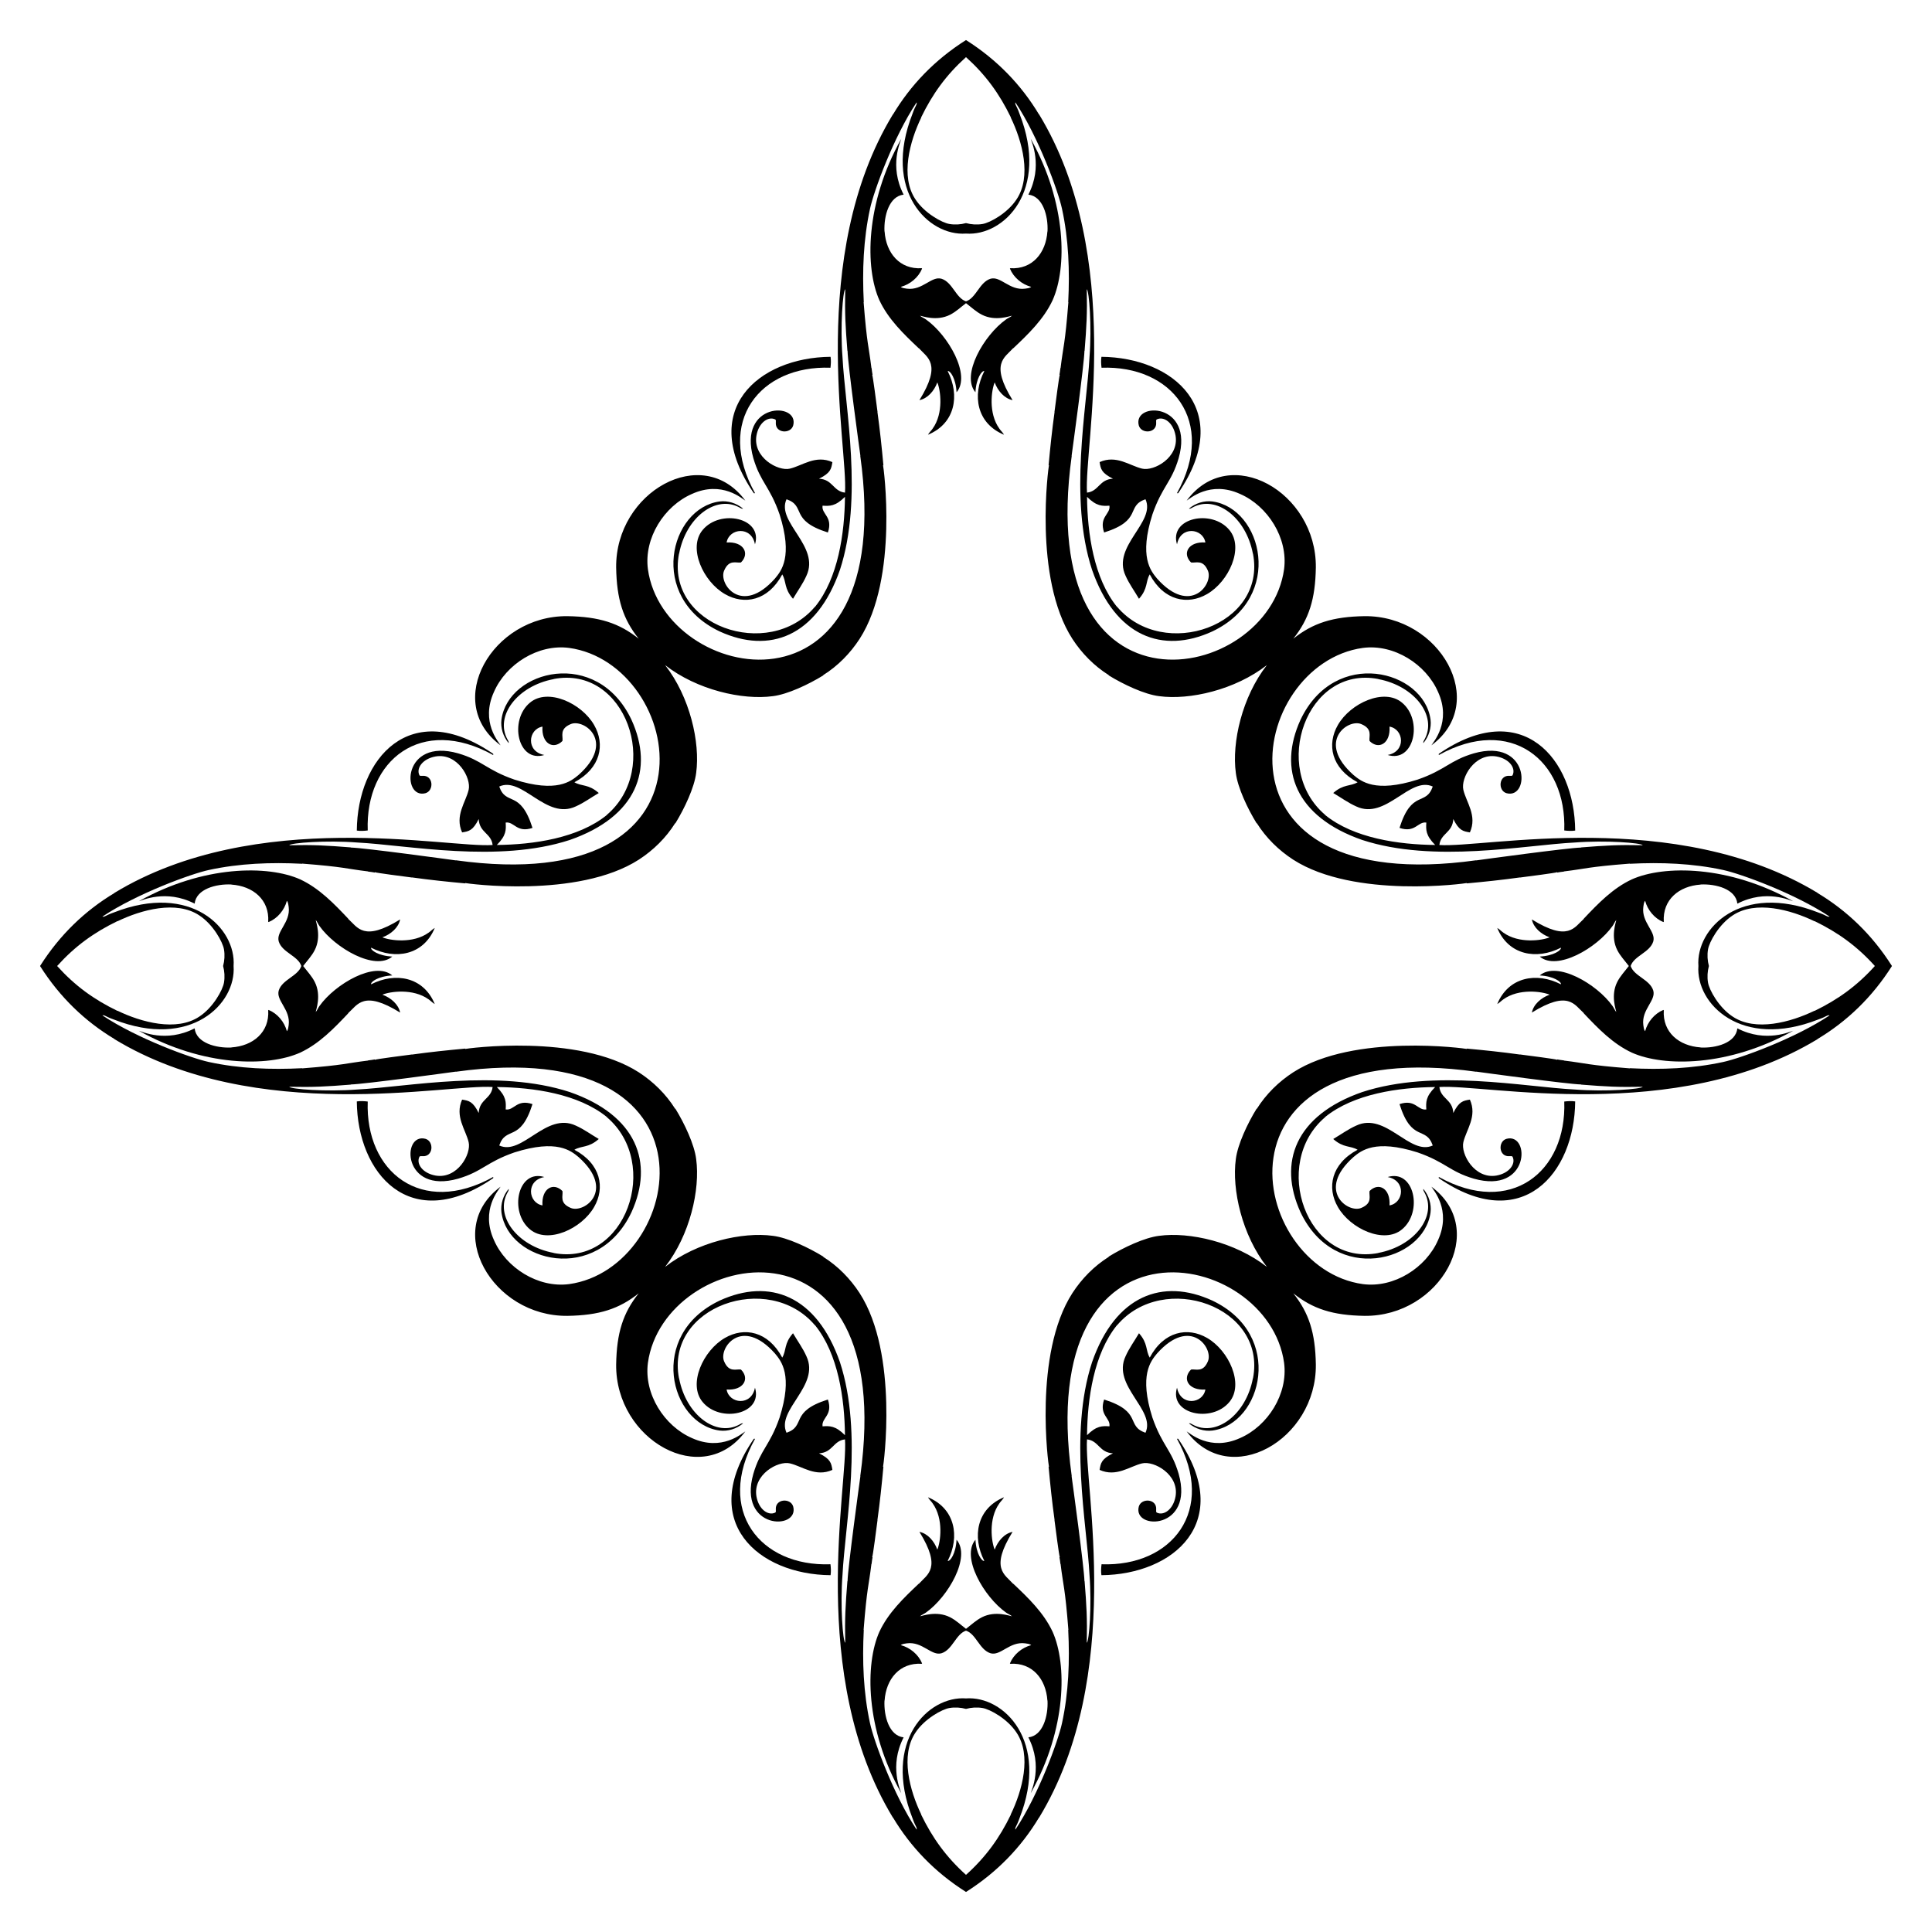 <?xml version="1.0" encoding="utf-8"?>

<!DOCTYPE svg PUBLIC "-//W3C//DTD SVG 1.1//EN" "http://www.w3.org/Graphics/SVG/1.1/DTD/svg11.dtd">
<svg version="1.1" id="Layer_1" xmlns="http://www.w3.org/2000/svg" xmlns:xlink="http://www.w3.org/1999/xlink" x="0px" y="0px"
	 viewBox="0 0 1669.315 1669.315" enable-background="new 0 0 1669.315 1669.315" xml:space="preserve">
<g>
	<g>
		<path d="M1016.92,426.141l1.029,0.03c49.412-71.947-4.1-117.375-66.281-117.876c-0.467,3.135-0.291,6.307,0.099,9.44
			C1012.485,315.519,1051.468,364.088,1016.92,426.141z"/>
		<path d="M426.141,652.395l0.03-1.029c-71.947-49.412-117.375,4.1-117.876,66.281c3.135,0.467,6.307,0.291,9.44-0.099
			C315.519,656.83,364.088,617.847,426.141,652.395z"/>
		<path d="M652.395,1243.174l-1.029-0.03c-49.412,71.947,4.1,117.375,66.281,117.875c0.467-3.135,0.291-6.307-0.099-9.44
			C656.83,1353.796,617.847,1305.227,652.395,1243.174z"/>
		<path d="M1243.174,1016.92l-0.03,1.029c71.947,49.412,117.375-4.1,117.875-66.281c-3.135-0.467-6.307-0.291-9.44,0.099
			C1353.796,1012.485,1305.227,1051.468,1243.174,1016.92z"/>
		<path d="M1243.174,652.395l-0.03-1.029c71.947-49.412,117.375,4.1,117.875,66.281c-3.135,0.467-6.307,0.291-9.44-0.099
			C1353.796,656.83,1305.227,617.847,1243.174,652.395z"/>
		<path d="M652.395,426.141l-1.029,0.03c-49.412-71.947,4.1-117.375,66.281-117.876c0.467,3.135,0.291,6.307-0.099,9.44
			C656.83,315.519,617.847,364.088,652.395,426.141z"/>
		<path d="M426.141,1016.92l0.03,1.029c-71.947,49.412-117.375-4.1-117.876-66.281c3.135-0.467,6.307-0.291,9.44,0.099
			C315.519,1012.485,364.088,1051.468,426.141,1016.92z"/>
		<path d="M1016.92,1243.174l1.029-0.03c49.412,71.947-4.1,117.375-66.281,117.875c-0.467-3.135-0.291-6.307,0.099-9.44
			C1012.485,1353.796,1051.468,1305.227,1016.92,1243.174z"/>
		<path d="M834.657,49.488c0.022-0.02,0.044-0.039,0.065-0.059c17.079,15.4,28.904,31.774,38.701,52.015l-0.077,0.157
			c9.923,20.519,18.183,50.862,5.058,70.561c-7.823,12.011-23.078,20.343-29.453,21.374c-4.755,0.8-9.706,0.474-14.295-0.767
			c-4.588,1.241-9.54,1.567-14.294,0.767c-6.374-1.031-21.63-9.363-29.453-21.374c-13.125-19.698-4.864-50.042,5.058-70.561
			l-0.077-0.157c9.797-20.241,21.621-36.615,38.701-52.015C834.614,49.449,834.636,49.468,834.657,49.488z M1619.827,834.657
			c0.02,0.022,0.039,0.044,0.059,0.065c-15.4,17.079-31.774,28.904-52.015,38.701l-0.157-0.077
			c-20.519,9.923-50.862,18.183-70.561,5.058c-12.011-7.823-20.343-23.078-21.374-29.453c-0.8-4.755-0.474-9.706,0.767-14.295
			c-1.241-4.588-1.567-9.54-0.767-14.294c1.031-6.374,9.363-21.63,21.374-29.453c19.698-13.125,50.042-4.864,70.561,5.058
			l0.157-0.077c20.241,9.797,36.615,21.621,52.015,38.701C1619.866,834.614,1619.846,834.636,1619.827,834.657z M834.657,1619.827
			c-0.022,0.02-0.043,0.039-0.065,0.059c-17.079-15.4-28.904-31.774-38.701-52.015l0.077-0.157
			c-9.923-20.519-18.183-50.862-5.058-70.561c7.823-12.011,23.078-20.343,29.453-21.374c4.755-0.8,9.706-0.474,14.294,0.767
			c4.588-1.241,9.54-1.567,14.295-0.767c6.374,1.031,21.63,9.363,29.453,21.374c13.125,19.698,4.864,50.042-5.058,70.561
			l0.077,0.157c-9.797,20.241-21.621,36.615-38.701,52.015C834.701,1619.866,834.679,1619.846,834.657,1619.827z M49.488,834.657
			c-0.02-0.022-0.039-0.043-0.059-0.065c15.4-17.079,31.774-28.904,52.015-38.701l0.157,0.077
			c20.519-9.923,50.862-18.183,70.561-5.058c12.011,7.823,20.343,23.078,21.374,29.453c0.8,4.755,0.474,9.706-0.767,14.294
			c1.241,4.588,1.567,9.54,0.767,14.295c-1.031,6.374-9.363,21.63-21.374,29.453c-19.698,13.125-50.042,4.864-70.561-5.058
			l-0.157,0.077c-20.241-9.797-36.615-21.621-52.015-38.701C49.449,834.701,49.468,834.679,49.488,834.657z M834.657,201.818
			c32.734,2.383,72.35-37.065,46.247-103.465c-2.488-7.249-4.145-7.994-3.563-9.88c20.033,30.066,37.031,76.939,40.244,91.864
			c5.77,26.463,6.767,53.768,5.39,80.753l0.147-0.041c-2.897,36.97-4.443,37.814-6.731,56.838l0.322-0.398l-0.483,0.604
			c-0.212,1.939-0.487,3.884-0.844,5.811l0.34-0.112c-0.672,1.415-3.6,24.317-4.619,32.157l0.079,0.054
			c-2.144,15.303-3.751,30.689-5.165,46.08l0.341-0.268c-0.322,0.594-13.825,97.335,20.206,150.184
			c8.114,12.503,18.822,23.415,31.465,31.339l-0.074,0.212c12.837,7.905,30.893,16.391,43.527,17.956
			c26.373,3.587,65.688-5.385,93.166-26.844c-21.46,27.477-30.431,66.793-26.844,93.165c1.565,12.634,10.052,30.69,17.956,43.527
			l0.212-0.074c7.924,12.643,18.835,23.352,31.339,31.465c52.849,34.03,149.59,20.527,150.184,20.206l-0.268,0.341
			c15.39-1.414,30.776-3.021,46.08-5.165l0.054,0.079c7.84-1.019,30.742-3.947,32.157-4.619l-0.112,0.34
			c1.927-0.357,3.873-0.632,5.811-0.844l0.604-0.483l-0.398,0.322c19.024-2.288,19.869-3.834,56.838-6.731l-0.041,0.147
			c26.985-1.377,54.29-0.38,80.754,5.39c14.925,3.214,61.798,20.211,91.864,40.244c-1.887,0.582-2.632-1.075-9.88-3.563
			c-66.4-26.103-105.848,13.513-103.465,46.247c-2.383,32.734,37.065,72.35,103.465,46.247c7.249-2.488,7.994-4.145,9.88-3.563
			c-30.066,20.033-76.939,37.031-91.864,40.244c-26.463,5.77-53.768,6.767-80.754,5.39l0.041,0.147
			c-36.97-2.897-37.814-4.443-56.838-6.731l0.398,0.322l-0.604-0.483c-1.938-0.212-3.884-0.487-5.811-0.844l0.112,0.34
			c-1.415-0.672-24.317-3.6-32.157-4.619l-0.054,0.079c-15.303-2.144-30.689-3.751-46.08-5.165l0.268,0.341
			c-0.594-0.322-97.335-13.825-150.184,20.206c-12.503,8.114-23.415,18.822-31.339,31.465l-0.212-0.074
			c-7.905,12.837-16.391,30.893-17.956,43.527c-3.587,26.373,5.385,65.688,26.844,93.166c-27.477-21.46-66.793-30.431-93.166-26.844
			c-12.634,1.565-30.69,10.052-43.527,17.956l0.074,0.212c-12.643,7.924-23.352,18.835-31.465,31.339
			c-34.03,52.849-20.527,149.59-20.206,150.184l-0.341-0.268c1.414,15.39,3.02,30.776,5.165,46.08l-0.079,0.054
			c1.019,7.84,3.947,30.742,4.619,32.157l-0.34-0.112c0.357,1.927,0.632,3.873,0.844,5.811l0.483,0.604l-0.322-0.398
			c2.288,19.024,3.834,19.869,6.731,56.838l-0.147-0.041c1.377,26.985,0.38,54.29-5.39,80.754
			c-3.214,14.925-20.211,61.798-40.244,91.864c-0.582-1.887,1.075-2.632,3.563-9.88c26.103-66.4-13.513-105.848-46.247-103.465
			c-32.734-2.383-72.35,37.065-46.247,103.465c2.488,7.249,4.145,7.994,3.563,9.88c-20.033-30.066-37.031-76.939-40.244-91.864
			c-5.77-26.463-6.767-53.768-5.39-80.754l-0.147,0.041c2.897-36.97,4.443-37.814,6.731-56.838l-0.322,0.398l0.483-0.604
			c0.212-1.938,0.487-3.884,0.844-5.811l-0.34,0.112c0.672-1.415,3.6-24.317,4.619-32.157l-0.079-0.054
			c2.144-15.303,3.751-30.689,5.165-46.08l-0.341,0.268c0.322-0.594,13.825-97.335-20.206-150.184
			c-8.114-12.503-18.822-23.415-31.465-31.339l0.074-0.212c-12.837-7.905-30.893-16.391-43.527-17.956
			c-26.373-3.587-65.688,5.385-93.165,26.844c21.459-27.477,30.431-66.793,26.844-93.166c-1.565-12.634-10.051-30.69-17.956-43.527
			l-0.212,0.074c-7.924-12.643-18.835-23.352-31.339-31.465c-52.849-34.03-149.59-20.527-150.184-20.206l0.268-0.341
			c-15.39,1.414-30.776,3.02-46.08,5.165l-0.054-0.079c-7.84,1.019-30.742,3.947-32.157,4.619l0.112-0.34
			c-1.928,0.357-3.873,0.632-5.811,0.844l-0.604,0.483l0.398-0.322c-19.024,2.288-19.869,3.834-56.838,6.731l0.041-0.147
			c-26.985,1.377-54.29,0.38-80.753-5.39c-14.925-3.214-61.798-20.211-91.864-40.244c1.887-0.582,2.632,1.075,9.88,3.563
			c66.4,26.103,105.848-13.513,103.465-46.247c2.383-32.734-37.065-72.35-103.465-46.247c-7.249,2.488-7.994,4.145-9.88,3.563
			c30.066-20.033,76.939-37.031,91.864-40.244c26.463-5.77,53.768-6.767,80.753-5.39l-0.041-0.147
			c36.97,2.897,37.814,4.443,56.838,6.731l-0.398-0.322l0.604,0.483c1.939,0.212,3.884,0.487,5.811,0.844l-0.112-0.34
			c1.415,0.672,24.317,3.6,32.157,4.619l0.054-0.079c15.303,2.144,30.689,3.751,46.08,5.165l-0.268-0.341
			c0.594,0.322,97.335,13.825,150.184-20.206c12.503-8.114,23.415-18.822,31.339-31.465l0.212,0.074
			c7.905-12.837,16.391-30.893,17.956-43.527c3.587-26.373-5.385-65.688-26.844-93.165c27.477,21.459,66.793,30.431,93.165,26.844
			c12.634-1.565,30.69-10.051,43.527-17.956l-0.074-0.212c12.643-7.924,23.352-18.835,31.465-31.339
			c34.03-52.849,20.527-149.59,20.206-150.184l0.341,0.268c-1.414-15.39-3.021-30.776-5.165-46.08l0.079-0.054
			c-1.019-7.84-3.947-30.742-4.619-32.157l0.34,0.112c-0.357-1.928-0.632-3.873-0.844-5.811l-0.483-0.604l0.322,0.398
			c-2.288-19.024-3.834-19.869-6.731-56.838l0.147,0.041c-1.377-26.985-0.38-54.29,5.39-80.753
			c3.214-14.925,20.211-61.798,40.244-91.864c0.582,1.887-1.075,2.632-3.563,9.88C762.308,164.752,801.924,204.201,834.657,201.818z
			 M1117.468,551.847c13.462-16.878,19.038-34.049,19.464-61.539c0.693-65.101-74.49-108.043-111.609-57.768
			c2.536-1.353,20.043-17.637,46.206-5.72c23.821,10.391,41.504,37.974,37.975,64.92c-13.651,99.247-216.518,139.43-183.497-97.827
			l-0.089-0.156c0.572-4.095,10.86-79.097,11.088-90.625l0.129-0.049c1.698-21.356,2.311-31.77,1.877-53.175
			c2.034,1.216,4.442,32.089,2.347,58.769c-2.218,43.579-18.038,121.659,2.187,183.597c20.139,57.909,60.958,72.98,103.878,53.343
			c62.852-29.796,42.969-106.462,0.19-112.328c-7.275-0.922-14.713,1.515-20.321,6.168c1.159,0.379,2.116-0.52,3.107-0.966
			c20.211-11.134,46.247,8.461,52.144,39.918l0.091,0.014c11.943,62.017-77.213,93.192-117.378,45.916l-0.13,0.004
			c-20.061-24.727-25.591-63.608-25.89-95.056c8.362,8.32,13.168,7.976,19.358,7.641c1.092,7.481-9.22,9.405-4.608,23.168
			c33.579-10.614,18.473-22.748,35.743-28.726c9.161,19.834-29.249,40.483-17.201,66.089c3.115,7.049,7.728,13.276,11.597,19.905
			c7.901-8.88,5.583-14.826,9.291-21.044c12.178,22.824,32.784,26.702,49.509,17.007c18.842-10.804,32.142-39.95,19.354-55.306
			c-15.103-18.468-52.35-10.659-45.291,12.323c3.009-16.176,22.354-14.043,24.509-1.62c-14.571-0.99-20.336,9.341-12.404,17.262
			c3.984,0.72,10.356-3.008,14.588,7.155c4.907,11.404-15.101,39.125-43.953,6.746c-5.548-6.702-15.626-18.687-4.021-55.361
			c8.411-24.298,16.591-27.73,22.703-48.676c13.664-48.246-39.675-48.938-34.483-28.377c2.061,7.79,15.888,7.081,15.044-2.592
			c0.074-0.857-0.369-2.163,0.701-2.555c5.856-2.745,14.046,2.678,16.064,14.131c3.111,18.786-18.629,30.92-28.913,28.47
			c-10.788-2.539-22.221-12.134-36.724-5.643c0.936,5.841,1.524,9.369,11.551,14.334c-11.924,0.612-12.16,10.847-22.438,12.033
			c-2.817-38.67,33.05-204.124-41.372-326.764l-0.12,0.001c-15.188-25.292-35.884-47.057-62.989-64.231
			c-0.025,0.016-0.05,0.032-0.075,0.047c-0.025-0.016-0.05-0.032-0.075-0.047c-27.106,17.174-47.802,38.939-62.989,64.231
			l-0.12-0.001C697.05,221.526,732.917,386.98,730.1,425.65c-10.279-1.186-10.514-11.421-22.438-12.033
			c10.026-4.965,10.614-8.493,11.551-14.334c-14.503-6.491-25.936,3.104-36.724,5.643c-10.284,2.45-32.024-9.684-28.913-28.47
			c2.018-11.453,10.209-16.876,16.064-14.131c1.07,0.393,0.627,1.698,0.701,2.555c-0.844,9.673,12.983,10.382,15.044,2.592
			c5.192-20.561-48.147-19.869-34.483,28.377c6.113,20.945,14.293,24.378,22.703,48.676c11.605,36.674,1.527,48.659-4.021,55.361
			c-28.852,32.379-48.86,4.658-43.953-6.746c4.232-10.163,10.603-6.435,14.588-7.155c7.932-7.921,2.167-18.252-12.404-17.262
			c2.155-12.423,21.5-14.556,24.509,1.62c7.059-22.982-30.187-30.792-45.291-12.323c-12.789,15.357,0.511,44.503,19.354,55.306
			c16.725,9.695,37.331,5.817,49.509-17.007c3.708,6.218,1.389,12.163,9.291,21.044c3.869-6.629,8.482-12.856,11.597-19.905
			c12.049-25.606-26.362-46.255-17.201-66.089c17.27,5.979,2.163,18.112,35.743,28.726c4.612-13.763-5.701-15.688-4.608-23.168
			c6.19,0.336,10.996,0.68,19.358-7.641c-0.3,31.449-5.829,70.329-25.89,95.056l-0.13-0.004
			c-40.165,47.276-129.321,16.102-117.378-45.916l0.091-0.014c5.897-31.456,31.933-51.052,52.144-39.918
			c0.992,0.446,1.949,1.345,3.107,0.966c-5.609-4.653-13.047-7.09-20.321-6.168c-42.779,5.866-62.661,82.532,0.19,112.328
			c42.92,19.637,83.739,4.566,103.878-53.343c20.225-61.939,4.405-140.019,2.187-183.597c-2.094-26.68,0.314-57.554,2.347-58.769
			c-0.434,21.405,0.179,31.819,1.877,53.175l0.129,0.049c0.228,11.528,10.517,86.53,11.088,90.625l-0.089,0.156
			c33.021,237.257-169.846,197.074-183.497,97.827c-3.529-26.947,14.154-54.529,37.975-64.92
			c26.163-11.918,43.671,4.366,46.206,5.72c-37.119-50.275-112.302-7.333-111.609,57.768c0.427,27.49,6.002,44.661,19.464,61.539
			c-16.878-13.462-34.049-19.038-61.539-19.464c-65.101-0.693-108.043,74.49-57.768,111.609c-1.353-2.535-17.637-20.043-5.72-46.206
			c10.391-23.821,37.974-41.504,64.92-37.975c99.247,13.651,139.43,216.518-97.827,183.497l-0.156,0.089
			c-4.095-0.572-79.097-10.86-90.625-11.088l-0.049-0.129c-21.356-1.698-31.77-2.311-53.175-1.877
			c1.216-2.034,32.089-4.442,58.769-2.347c43.579,2.218,121.659,18.038,183.597-2.187c57.909-20.139,72.98-60.958,53.343-103.878
			c-29.796-62.852-106.462-42.969-112.328-0.19c-0.922,7.275,1.515,14.713,6.168,20.321c0.379-1.159-0.52-2.116-0.966-3.107
			c-11.134-20.211,8.461-46.247,39.918-52.144l0.014-0.091c62.017-11.944,93.192,77.213,45.916,117.378l0.004,0.13
			c-24.727,20.062-63.608,25.591-95.056,25.89c8.32-8.362,7.976-13.168,7.641-19.358c7.481-1.092,9.405,9.22,23.168,4.608
			c-10.614-33.579-22.748-18.473-28.726-35.743c19.834-9.161,40.483,29.249,66.089,17.201c7.049-3.115,13.276-7.728,19.905-11.597
			c-8.88-7.901-14.826-5.583-21.044-9.291c22.824-12.178,26.702-32.784,17.007-49.509c-10.804-18.842-39.95-32.142-55.306-19.354
			c-18.468,15.103-10.659,52.35,12.323,45.291c-16.176-3.009-14.043-22.354-1.62-24.509c-0.99,14.571,9.341,20.336,17.262,12.404
			c0.72-3.984-3.008-10.356,7.155-14.588c11.404-4.907,39.125,15.101,6.746,43.953c-6.702,5.548-18.687,15.626-55.361,4.021
			c-24.298-8.411-27.73-16.591-48.676-22.703c-48.246-13.664-48.938,39.675-28.377,34.483c7.79-2.061,7.081-15.888-2.592-15.044
			c-0.857-0.074-2.163,0.369-2.555-0.701c-2.745-5.856,2.678-14.046,14.131-16.064c18.786-3.111,30.92,18.629,28.47,28.913
			c-2.539,10.788-12.134,22.221-5.643,36.724c5.841-0.936,9.369-1.524,14.334-11.551c0.612,11.924,10.847,12.159,12.033,22.438
			c-38.67,2.817-204.124-33.05-326.764,41.372l0.001,0.12c-25.292,15.188-47.057,35.884-64.231,62.989
			c0.016,0.025,0.032,0.05,0.047,0.075c-0.016,0.025-0.032,0.05-0.047,0.075c17.174,27.106,38.939,47.802,64.231,62.989l-0.001,0.12
			c122.639,74.422,288.093,38.555,326.764,41.372c-1.186,10.279-11.421,10.514-12.033,22.438
			c-4.965-10.026-8.493-10.614-14.334-11.551c-6.491,14.503,3.104,25.936,5.643,36.724c2.45,10.284-9.684,32.024-28.47,28.913
			c-11.453-2.018-16.876-10.209-14.131-16.064c0.393-1.07,1.698-0.627,2.555-0.701c9.673,0.844,10.382-12.983,2.592-15.044
			c-20.561-5.192-19.869,48.147,28.377,34.483c20.945-6.113,24.378-14.293,48.676-22.703c36.674-11.605,48.659-1.527,55.361,4.021
			c32.379,28.852,4.658,48.86-6.746,43.953c-10.163-4.232-6.435-10.604-7.155-14.588c-7.921-7.932-18.252-2.167-17.262,12.404
			c-12.423-2.155-14.556-21.5,1.62-24.509c-22.982-7.059-30.792,30.187-12.323,45.291c15.357,12.789,44.503-0.511,55.306-19.354
			c9.695-16.725,5.817-37.331-17.007-49.509c6.218-3.708,12.163-1.389,21.044-9.291c-6.629-3.869-12.856-8.482-19.905-11.597
			c-25.606-12.049-46.255,26.362-66.089,17.201c5.979-17.27,18.112-2.163,28.726-35.743c-13.763-4.612-15.688,5.701-23.168,4.608
			c0.336-6.19,0.68-10.996-7.641-19.358c31.449,0.3,70.329,5.829,95.056,25.89l-0.004,0.13
			c47.276,40.165,16.102,129.321-45.916,117.378l-0.014-0.091c-31.456-5.897-51.052-31.933-39.918-52.144
			c0.446-0.991,1.345-1.949,0.966-3.107c-4.653,5.609-7.09,13.047-6.168,20.321c5.866,42.779,82.532,62.661,112.328-0.19
			c19.637-42.92,4.566-83.739-53.343-103.878c-61.939-20.225-140.019-4.405-183.597-2.187c-26.68,2.094-57.554-0.314-58.769-2.347
			c21.405,0.434,31.819-0.179,53.175-1.877l0.049-0.129c11.528-0.228,86.53-10.517,90.625-11.088l0.156,0.089
			c237.257-33.021,197.074,169.846,97.827,183.497c-26.947,3.529-54.529-14.154-64.92-37.975
			c-11.918-26.163,4.366-43.671,5.72-46.206c-50.275,37.119-7.333,112.302,57.768,111.609c27.49-0.427,44.661-6.002,61.539-19.464
			c-13.462,16.878-19.038,34.049-19.464,61.539c-0.693,65.101,74.49,108.043,111.609,57.768c-2.535,1.353-20.043,17.637-46.206,5.72
			c-23.821-10.391-41.504-37.974-37.975-64.92c13.651-99.247,216.518-139.43,183.497,97.827l0.089,0.156
			c-0.572,4.095-10.86,79.097-11.088,90.625l-0.129,0.049c-1.698,21.356-2.311,31.77-1.877,53.175
			c-2.034-1.216-4.442-32.089-2.347-58.77c2.218-43.578,18.038-121.658-2.187-183.597c-20.139-57.909-60.958-72.98-103.878-53.343
			c-62.852,29.796-42.969,106.462-0.19,112.328c7.275,0.922,14.713-1.515,20.321-6.168c-1.159-0.379-2.116,0.52-3.107,0.966
			c-20.211,11.134-46.247-8.461-52.144-39.918l-0.091-0.014c-11.944-62.017,77.213-93.192,117.378-45.916l0.13-0.004
			c20.062,24.727,25.591,63.608,25.89,95.056c-8.362-8.32-13.168-7.976-19.358-7.641c-1.092-7.48,9.22-9.405,4.608-23.168
			c-33.579,10.614-18.473,22.748-35.743,28.726c-9.161-19.834,29.249-40.483,17.201-66.089c-3.115-7.049-7.728-13.276-11.597-19.905
			c-7.901,8.88-5.583,14.826-9.291,21.044c-12.178-22.824-32.784-26.702-49.509-17.007c-18.842,10.804-32.142,39.95-19.354,55.306
			c15.103,18.468,52.35,10.659,45.291-12.323c-3.009,16.176-22.354,14.043-24.509,1.62c14.571,0.99,20.336-9.341,12.404-17.262
			c-3.984-0.72-10.356,3.008-14.588-7.155c-4.907-11.404,15.101-39.125,43.953-6.746c5.548,6.703,15.626,18.687,4.021,55.361
			c-8.411,24.298-16.591,27.73-22.703,48.676c-13.664,48.246,39.675,48.938,34.483,28.377c-2.061-7.79-15.888-7.081-15.044,2.592
			c-0.074,0.857,0.369,2.162-0.701,2.555c-5.856,2.745-14.046-2.678-16.064-14.131c-3.111-18.786,18.629-30.92,28.913-28.47
			c10.788,2.539,22.221,12.134,36.724,5.643c-0.936-5.841-1.524-9.37-11.551-14.334c11.924-0.612,12.159-10.847,22.438-12.033
			c2.817,38.67-33.05,204.124,41.372,326.764l0.12-0.001c15.188,25.292,35.884,47.057,62.989,64.231
			c0.025-0.016,0.05-0.032,0.075-0.047c0.025,0.016,0.05,0.032,0.075,0.047c27.106-17.174,47.802-38.939,62.989-64.231l0.12,0.001
			c74.422-122.639,38.555-288.093,41.372-326.764c10.279,1.186,10.514,11.421,22.438,12.033
			c-10.026,4.964-10.614,8.493-11.551,14.334c14.503,6.491,25.936-3.104,36.724-5.643c10.284-2.45,32.024,9.684,28.913,28.47
			c-2.018,11.453-10.209,16.876-16.064,14.131c-1.07-0.393-0.627-1.698-0.701-2.555c0.844-9.673-12.983-10.382-15.044-2.592
			c-5.192,20.561,48.147,19.869,34.483-28.377c-6.113-20.946-14.293-24.378-22.703-48.676c-11.605-36.674-1.527-48.659,4.021-55.361
			c28.852-32.379,48.86-4.658,43.953,6.746c-4.232,10.163-10.604,6.435-14.588,7.155c-7.932,7.921-2.167,18.252,12.404,17.262
			c-2.155,12.423-21.5,14.556-24.509-1.62c-7.059,22.982,30.187,30.792,45.291,12.323c12.789-15.357-0.511-44.502-19.354-55.306
			c-16.725-9.695-37.331-5.817-49.509,17.007c-3.708-6.218-1.389-12.163-9.291-21.044c-3.869,6.629-8.482,12.856-11.597,19.905
			c-12.049,25.606,26.362,46.255,17.201,66.089c-17.27-5.979-2.163-18.112-35.743-28.726c-4.612,13.763,5.701,15.688,4.608,23.168
			c-6.19-0.336-10.996-0.68-19.358,7.641c0.3-31.448,5.829-70.329,25.89-95.056l0.13,0.004
			c40.165-47.276,129.321-16.102,117.378,45.916l-0.091,0.014c-5.897,31.456-31.933,51.052-52.144,39.918
			c-0.991-0.446-1.949-1.345-3.107-0.966c5.609,4.653,13.047,7.09,20.321,6.168c42.779-5.866,62.661-82.532-0.19-112.328
			c-42.92-19.637-83.739-4.566-103.878,53.343c-20.225,61.939-4.405,140.019-2.187,183.597c2.094,26.68-0.314,57.554-2.347,58.77
			c0.434-21.405-0.179-31.819-1.877-53.175l-0.129-0.049c-0.228-11.528-10.517-86.53-11.088-90.625l0.089-0.156
			c-33.021-237.257,169.846-197.074,183.497-97.827c3.529,26.947-14.154,54.529-37.975,64.92
			c-26.163,11.918-43.671-4.366-46.206-5.72c37.119,50.275,112.302,7.333,111.609-57.768c-0.427-27.49-6.002-44.661-19.464-61.539
			c16.878,13.462,34.049,19.038,61.539,19.464c65.101,0.693,108.043-74.49,57.768-111.609c1.353,2.536,17.637,20.043,5.72,46.206
			c-10.391,23.821-37.974,41.504-64.92,37.975c-99.247-13.651-139.43-216.518,97.827-183.497l0.156-0.089
			c4.095,0.572,79.097,10.86,90.625,11.088l0.049,0.129c21.356,1.698,31.77,2.311,53.175,1.877
			c-1.216,2.034-32.089,4.442-58.77,2.347c-43.578-2.218-121.658-18.038-183.597,2.187c-57.909,20.139-72.98,60.958-53.343,103.878
			c29.796,62.852,106.462,42.969,112.328,0.19c0.922-7.275-1.515-14.713-6.168-20.321c-0.379,1.159,0.52,2.116,0.966,3.107
			c11.134,20.211-8.461,46.247-39.918,52.144l-0.014,0.091c-62.017,11.943-93.192-77.213-45.916-117.378l-0.004-0.13
			c24.727-20.061,63.608-25.591,95.056-25.89c-8.32,8.362-7.976,13.168-7.641,19.358c-7.48,1.092-9.405-9.22-23.168-4.608
			c10.614,33.579,22.748,18.473,28.726,35.743c-19.834,9.161-40.483-29.249-66.089-17.201c-7.049,3.115-13.276,7.728-19.905,11.597
			c8.88,7.901,14.826,5.583,21.044,9.291c-22.824,12.178-26.702,32.784-17.007,49.509c10.804,18.842,39.95,32.142,55.306,19.354
			c18.468-15.103,10.659-52.35-12.323-45.291c16.176,3.009,14.043,22.354,1.62,24.509c0.99-14.571-9.341-20.336-17.262-12.404
			c-0.72,3.984,3.008,10.356-7.155,14.588c-11.404,4.907-39.125-15.101-6.746-43.953c6.703-5.548,18.687-15.626,55.361-4.021
			c24.298,8.411,27.73,16.591,48.676,22.703c48.246,13.664,48.938-39.675,28.377-34.483c-7.79,2.061-7.081,15.888,2.592,15.044
			c0.857,0.074,2.162-0.369,2.555,0.701c2.745,5.856-2.678,14.046-14.131,16.064c-18.786,3.111-30.92-18.629-28.47-28.913
			c2.539-10.788,12.134-22.221,5.643-36.724c-5.841,0.936-9.37,1.524-14.334,11.551c-0.612-11.924-10.847-12.16-12.033-22.438
			c38.67-2.817,204.124,33.05,326.764-41.372l-0.001-0.12c25.292-15.188,47.057-35.884,64.231-62.989
			c-0.016-0.025-0.032-0.05-0.047-0.075c0.016-0.025,0.032-0.05,0.047-0.075c-17.174-27.106-38.939-47.802-64.231-62.989l0.001-0.12
			c-122.639-74.422-288.093-38.555-326.764-41.372c1.186-10.279,11.421-10.514,12.033-22.438
			c4.964,10.026,8.493,10.614,14.334,11.551c6.491-14.503-3.104-25.936-5.643-36.724c-2.45-10.284,9.684-32.024,28.47-28.913
			c11.453,2.018,16.876,10.209,14.131,16.064c-0.393,1.07-1.698,0.627-2.555,0.701c-9.673-0.844-10.382,12.983-2.592,15.044
			c20.561,5.192,19.869-48.147-28.377-34.483c-20.946,6.113-24.378,14.293-48.676,22.703c-36.674,11.605-48.659,1.527-55.361-4.021
			c-32.379-28.852-4.658-48.86,6.746-43.953c10.163,4.232,6.435,10.603,7.155,14.588c7.921,7.932,18.252,2.167,17.262-12.404
			c12.423,2.155,14.556,21.5-1.62,24.509c22.982,7.059,30.792-30.187,12.323-45.291c-15.357-12.789-44.502,0.511-55.306,19.354
			c-9.695,16.725-5.817,37.331,17.007,49.509c-6.218,3.708-12.163,1.389-21.044,9.291c6.629,3.869,12.856,8.482,19.905,11.597
			c25.606,12.049,46.255-26.362,66.089-17.201c-5.979,17.27-18.112,2.163-28.726,35.743c13.763,4.612,15.688-5.701,23.168-4.608
			c-0.336,6.19-0.68,10.996,7.641,19.358c-31.448-0.3-70.329-5.829-95.056-25.89l0.004-0.13
			c-47.276-40.165-16.102-129.321,45.916-117.378l0.014,0.091c31.456,5.897,51.052,31.933,39.918,52.144
			c-0.446,0.992-1.345,1.949-0.966,3.107c4.653-5.609,7.09-13.047,6.168-20.321c-5.866-42.779-82.532-62.661-112.328,0.19
			c-19.637,42.92-4.566,83.739,53.343,103.878c61.939,20.225,140.019,4.405,183.597,2.187c26.68-2.094,57.554,0.314,58.77,2.347
			c-21.405-0.434-31.819,0.179-53.175,1.877l-0.049,0.129c-11.528,0.228-86.53,10.517-90.625,11.088l-0.156-0.089
			c-237.257,33.021-197.074-169.846-97.827-183.497c26.947-3.529,54.529,14.154,64.92,37.975
			c11.918,26.163-4.366,43.671-5.72,46.206c50.275-37.119,7.333-112.302-57.768-111.609
			C1151.517,532.809,1134.346,538.385,1117.468,551.847z"/>
		<path d="M834.657,261.951c4.542,3.439,8.687,7.452,13.818,10.027c11.664,5.903,24.113,0.99,25.907,0.835
			c-1.538,1.38-3.566,1.995-5.19,3.244c-19.033,13.506-39.082,48.045-26.372,62.874c0.575-12.026,5.606-18.962,7.665-18.287
			c-10.714,20.877-6.562,45.275,17.04,54.992c-1.037-1.948-2.748-3.393-3.98-5.189c-9.843-13.571-6.816-33.749-4.105-40.034
			c2.684,7.412,8.465,13.955,15.454,15.319c-19.536-31.542-6.889-36.665,0.482-44.871l0.133,0.05
			c13.009-12.296,26.31-25.065,33.994-41.534c12.385-27.684,12.379-83.571-18.913-139.454c0.465,2.226,10.795,23.237-2.051,48.248
			c12.617,1.403,17.195,18.503,16.547,31.77l-0.096,0.028c-1.235,18.59-13.032,32.952-32.09,31.774
			c-0.072,0.085-0.224,0.259-0.302,0.341c3.194,7.733,10.371,13.645,18.393,15.787c-1.464,1.199-3.455,1.246-5.247,1.549
			c-13.536,1.798-21.318-11.303-30.074-8.526c-9.435,3.11-12.233,16.567-21.014,19.475c-8.78-2.907-11.579-16.365-21.014-19.475
			c-8.756-2.777-16.538,10.323-30.074,8.526c-1.792-0.302-3.782-0.35-5.247-1.549c8.022-2.143,15.199-8.054,18.393-15.787
			c-0.078-0.082-0.23-0.255-0.302-0.341c-19.058,1.178-30.855-13.184-32.09-31.774l-0.096-0.028
			c-0.648-13.267,3.93-30.367,16.547-31.77c-12.845-25.011-2.516-46.022-2.051-48.248c-31.291,55.883-31.298,111.77-18.913,139.454
			c7.684,16.469,20.985,29.238,33.994,41.534l0.133-0.05c7.372,8.206,20.018,13.329,0.482,44.871
			c6.989-1.364,12.769-7.907,15.454-15.319c2.711,6.286,5.738,26.464-4.105,40.034c-1.232,1.796-2.943,3.241-3.98,5.189
			c23.602-9.717,27.754-34.115,17.04-54.992c2.059-0.674,7.091,6.261,7.665,18.287c12.711-14.829-7.339-49.368-26.372-62.874
			c-1.624-1.248-3.651-1.864-5.19-3.244c1.794,0.155,14.243,5.068,25.907-0.835C825.97,269.402,830.116,265.39,834.657,261.951z"/>
		<path d="M1407.364,834.657c-3.439,4.542-7.452,8.687-10.027,13.818c-5.903,11.664-0.99,24.113-0.834,25.907
			c-1.38-1.538-1.995-3.566-3.244-5.19c-13.506-19.033-48.045-39.082-62.874-26.372c12.026,0.575,18.962,5.606,18.287,7.665
			c-20.877-10.714-45.275-6.562-54.992,17.04c1.948-1.037,3.393-2.748,5.189-3.98c13.571-9.843,33.749-6.816,40.034-4.105
			c-7.412,2.684-13.955,8.465-15.319,15.454c31.542-19.536,36.665-6.889,44.871,0.482l-0.05,0.133
			c12.296,13.009,25.065,26.31,41.534,33.994c27.684,12.385,83.571,12.379,139.454-18.913c-2.226,0.465-23.237,10.795-48.248-2.051
			c-1.403,12.617-18.504,17.195-31.77,16.547l-0.028-0.096c-18.59-1.235-32.952-13.032-31.774-32.09
			c-0.085-0.072-0.259-0.224-0.341-0.302c-7.733,3.194-13.645,10.371-15.787,18.393c-1.199-1.464-1.246-3.455-1.549-5.247
			c-1.798-13.536,11.303-21.318,8.526-30.074c-3.11-9.435-16.567-12.233-19.475-21.014c2.907-8.78,16.365-11.579,19.475-21.014
			c2.777-8.756-10.323-16.538-8.526-30.074c0.303-1.792,0.35-3.782,1.549-5.247c2.143,8.022,8.054,15.199,15.787,18.393
			c0.082-0.078,0.255-0.23,0.341-0.302c-1.178-19.058,13.184-30.855,31.774-32.09l0.028-0.096
			c13.267-0.648,30.367,3.93,31.77,16.547c25.011-12.845,46.022-2.516,48.248-2.051c-55.883-31.291-111.77-31.298-139.454-18.913
			c-16.469,7.684-29.238,20.985-41.534,33.994l0.05,0.133c-8.206,7.372-13.329,20.018-44.871,0.482
			c1.364,6.989,7.907,12.769,15.319,15.454c-6.286,2.711-26.464,5.738-40.034-4.105c-1.796-1.232-3.241-2.943-5.189-3.98
			c9.717,23.602,34.115,27.754,54.992,17.04c0.674,2.059-6.261,7.091-18.287,7.665c14.829,12.711,49.368-7.339,62.874-26.372
			c1.248-1.624,1.864-3.651,3.244-5.19c-0.155,1.794-5.068,14.243,0.834,25.907C1399.913,825.97,1403.925,830.116,1407.364,834.657z
			"/>
		<path d="M834.657,1407.364c-4.542-3.439-8.687-7.452-13.818-10.027c-11.664-5.903-24.113-0.99-25.907-0.834
			c1.538-1.38,3.566-1.995,5.19-3.244c19.033-13.506,39.083-48.045,26.372-62.874c-0.575,12.026-5.606,18.962-7.665,18.287
			c10.714-20.877,6.562-45.275-17.04-54.992c1.037,1.948,2.748,3.393,3.98,5.189c9.843,13.571,6.816,33.749,4.105,40.034
			c-2.684-7.412-8.465-13.955-15.454-15.319c19.536,31.542,6.889,36.665-0.482,44.871l-0.133-0.05
			c-13.009,12.296-26.31,25.065-33.994,41.534c-12.385,27.684-12.379,83.571,18.913,139.454
			c-0.465-2.226-10.795-23.237,2.051-48.248c-12.617-1.403-17.195-18.504-16.547-31.77l0.096-0.028
			c1.235-18.59,13.032-32.952,32.09-31.774c0.072-0.085,0.224-0.259,0.302-0.341c-3.194-7.733-10.371-13.645-18.393-15.787
			c1.464-1.199,3.455-1.246,5.247-1.549c13.536-1.798,21.318,11.303,30.074,8.526c9.435-3.11,12.233-16.567,21.014-19.475
			c8.78,2.907,11.579,16.365,21.014,19.475c8.757,2.777,16.538-10.323,30.074-8.526c1.792,0.303,3.782,0.35,5.247,1.549
			c-8.022,2.143-15.199,8.054-18.393,15.787c0.078,0.082,0.23,0.255,0.302,0.341c19.058-1.178,30.855,13.184,32.09,31.774
			l0.096,0.028c0.648,13.267-3.93,30.367-16.547,31.77c12.845,25.011,2.516,46.022,2.051,48.248
			c31.291-55.883,31.298-111.77,18.913-139.454c-7.684-16.469-20.985-29.238-33.994-41.534l-0.133,0.05
			c-7.372-8.206-20.018-13.329-0.482-44.871c-6.989,1.364-12.769,7.907-15.454,15.319c-2.711-6.286-5.738-26.464,4.105-40.034
			c1.232-1.796,2.943-3.241,3.98-5.189c-23.602,9.717-27.754,34.115-17.04,54.992c-2.059,0.674-7.091-6.261-7.665-18.287
			c-12.711,14.829,7.339,49.368,26.372,62.874c1.624,1.248,3.651,1.864,5.19,3.244c-1.794-0.155-14.243-5.068-25.907,0.834
			C843.345,1399.913,839.199,1403.925,834.657,1407.364z"/>
		<path d="M261.951,834.657c3.439-4.542,7.452-8.687,10.027-13.818c5.903-11.664,0.99-24.113,0.835-25.907
			c1.38,1.538,1.995,3.566,3.244,5.19c13.506,19.033,48.045,39.083,62.874,26.372c-12.026-0.575-18.962-5.606-18.287-7.665
			c20.877,10.714,45.275,6.562,54.992-17.04c-1.948,1.037-3.393,2.748-5.189,3.98c-13.571,9.843-33.749,6.816-40.034,4.105
			c7.412-2.684,13.955-8.465,15.319-15.454c-31.542,19.536-36.665,6.889-44.871-0.482l0.05-0.133
			c-12.296-13.009-25.065-26.31-41.534-33.994c-27.684-12.385-83.571-12.379-139.454,18.913c2.226-0.465,23.237-10.795,48.248,2.051
			c1.403-12.617,18.503-17.195,31.77-16.547l0.028,0.096c18.59,1.235,32.952,13.032,31.774,32.09
			c0.085,0.072,0.259,0.224,0.341,0.302c7.733-3.194,13.645-10.371,15.787-18.393c1.199,1.464,1.246,3.455,1.549,5.247
			c1.798,13.536-11.303,21.318-8.526,30.074c3.11,9.435,16.567,12.233,19.475,21.014c-2.907,8.78-16.365,11.579-19.475,21.014
			c-2.777,8.757,10.323,16.538,8.526,30.074c-0.302,1.792-0.35,3.782-1.549,5.247c-2.143-8.022-8.054-15.199-15.787-18.393
			c-0.082,0.078-0.255,0.23-0.341,0.302c1.178,19.058-13.184,30.855-31.774,32.09l-0.028,0.096
			c-13.267,0.648-30.367-3.93-31.77-16.547c-25.011,12.845-46.022,2.516-48.248,2.051c55.883,31.291,111.77,31.298,139.454,18.913
			c16.469-7.684,29.238-20.985,41.534-33.994l-0.05-0.133c8.206-7.372,13.329-20.018,44.871-0.482
			c-1.364-6.989-7.907-12.769-15.319-15.454c6.286-2.711,26.464-5.738,40.034,4.105c1.796,1.232,3.241,2.943,5.189,3.98
			c-9.717-23.602-34.115-27.754-54.992-17.04c-0.674-2.059,6.261-7.091,18.287-7.665c-14.829-12.711-49.368,7.339-62.874,26.372
			c-1.248,1.624-1.864,3.651-3.244,5.19c0.155-1.794,5.068-14.243-0.835-25.907C269.402,843.345,265.39,839.199,261.951,834.657z"/>
	</g>
</g>
</svg>
